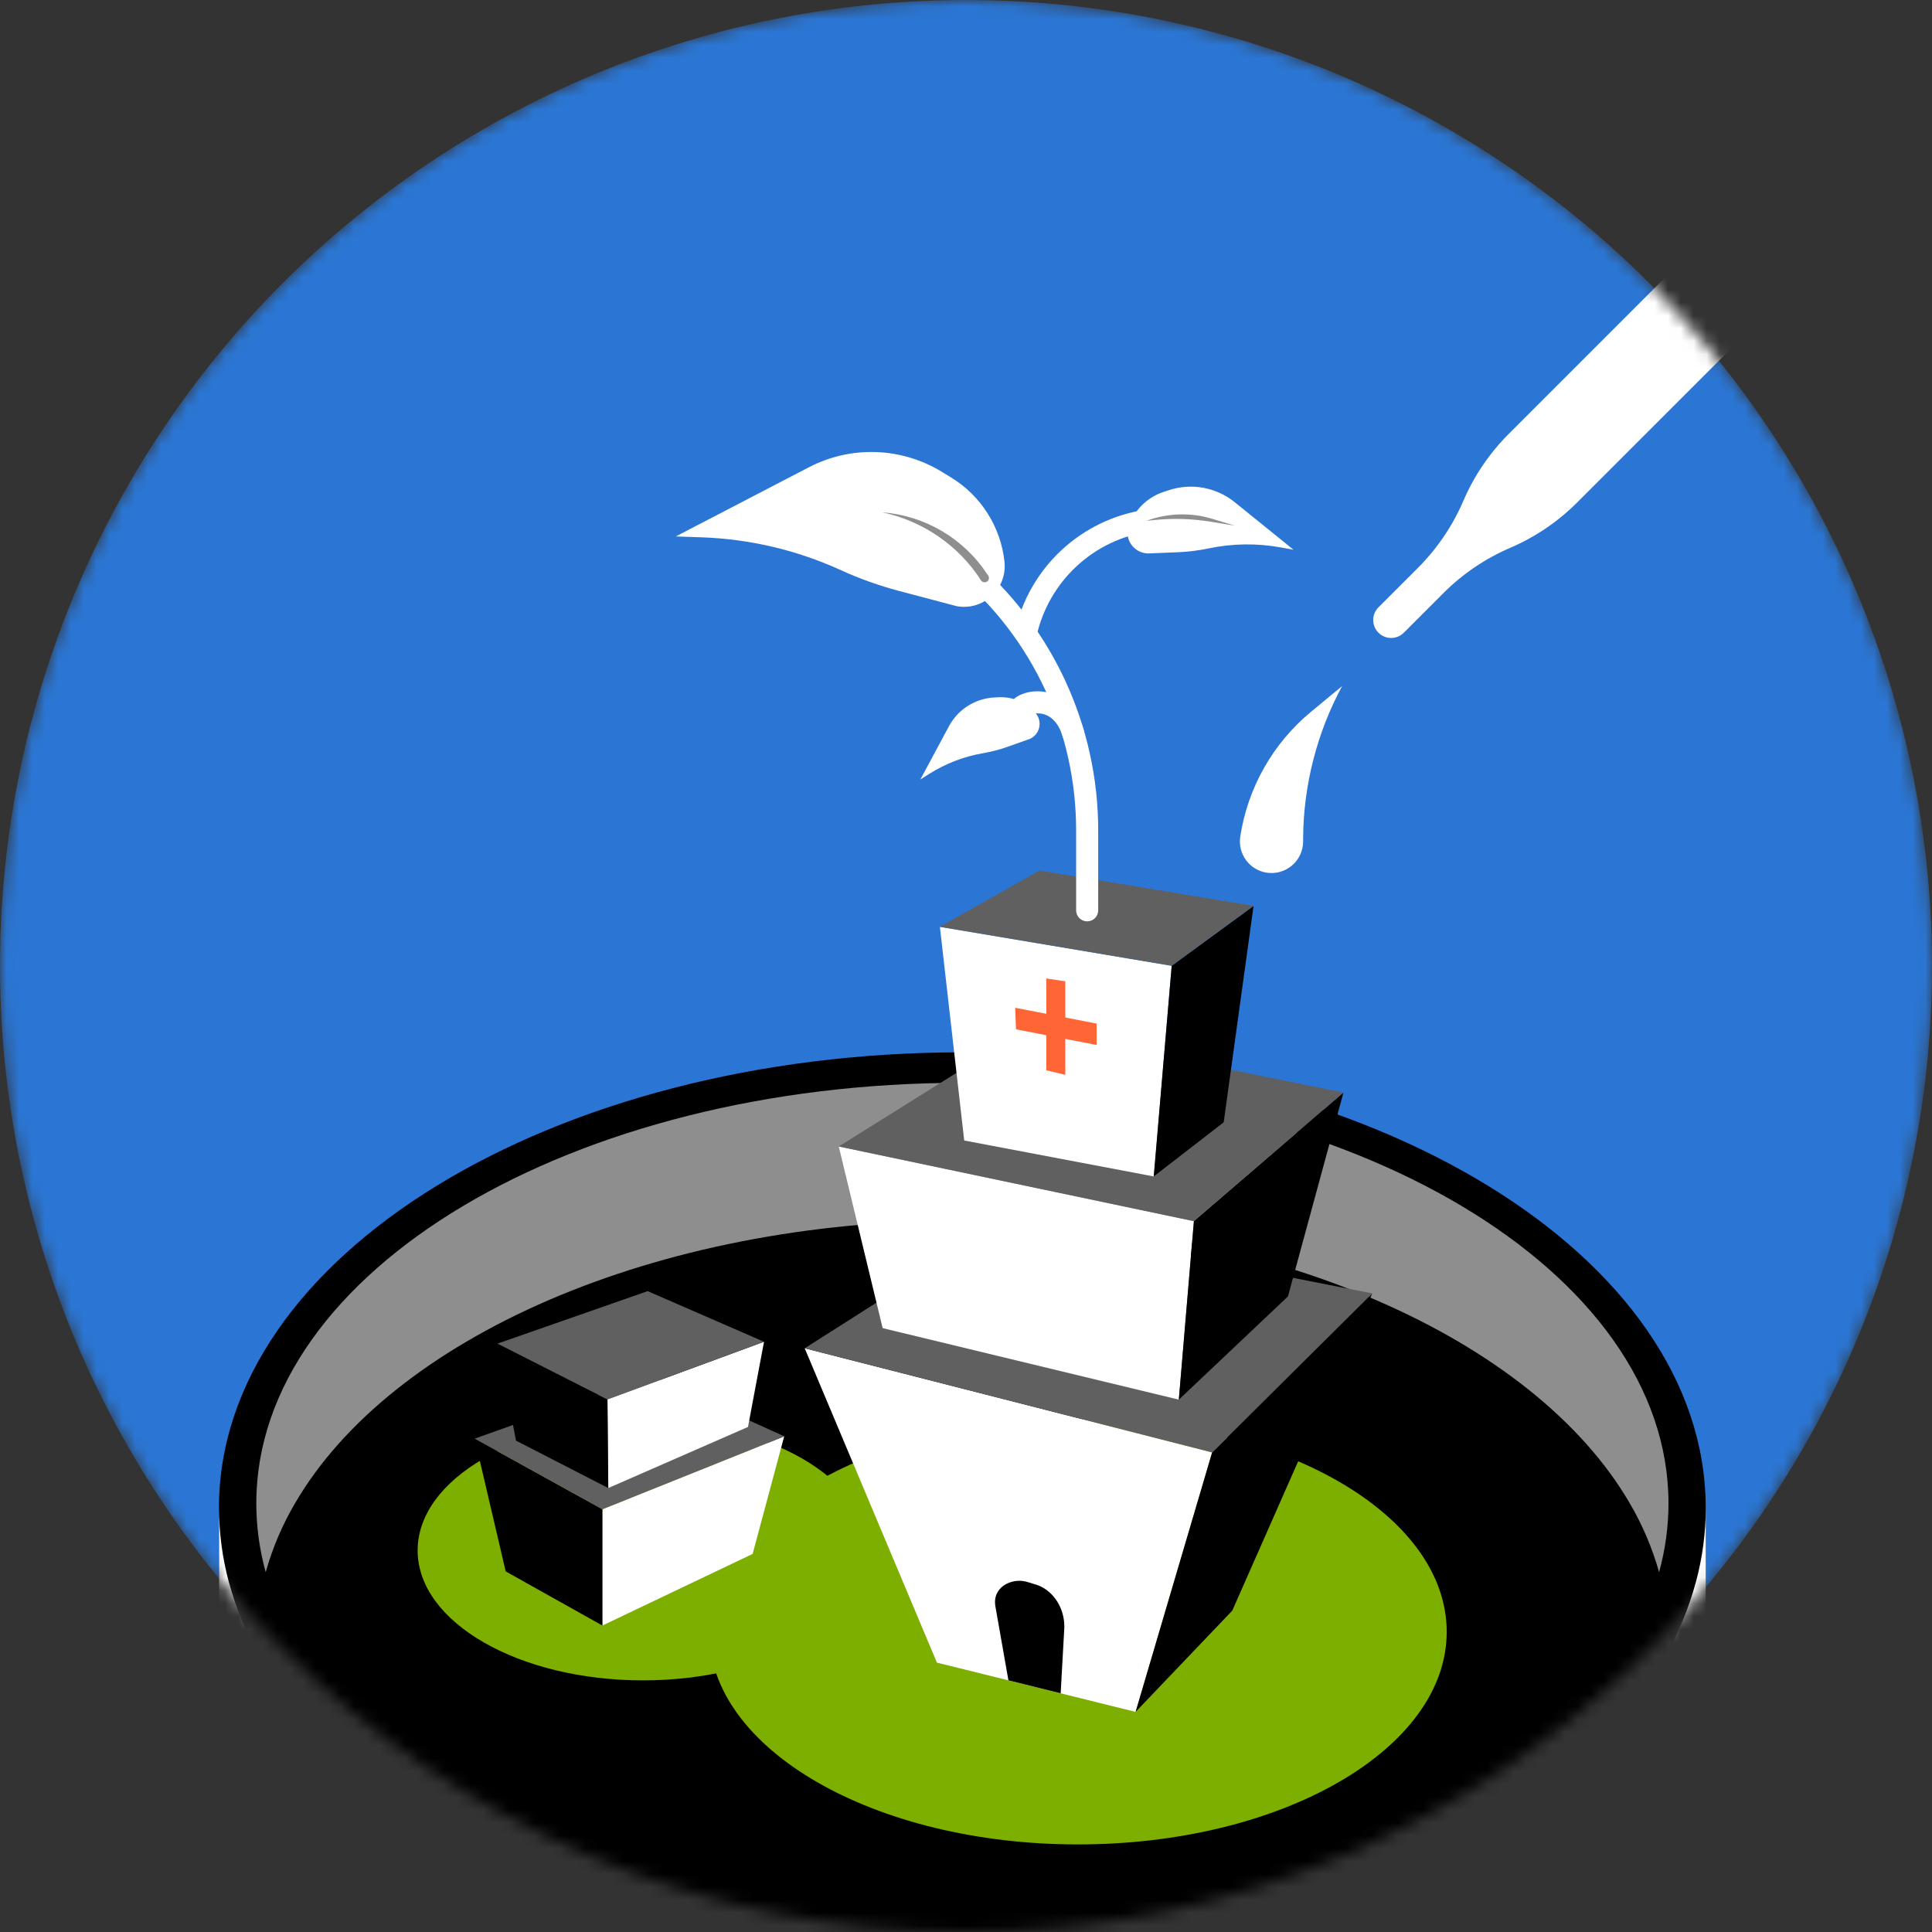 <svg width="150" height="150" viewBox="0 0 150 150" fill="none" xmlns="http://www.w3.org/2000/svg">
<rect x="0" y="0" width="150" height="150" fill="#333333" stroke="none"/>
<mask id="mask0_1623_17480" style="mask-type:alpha" maskUnits="userSpaceOnUse" x="0" y="0" width="150" height="150">
<circle cx="75" cy="75" r="75" fill="#C4C4C4"/>
</mask>
<g mask="url(#mask0_1623_17480)">
<circle cx="75" cy="75" r="75" fill="#2B76D4"/>
<path d="M110.095 44.082L107.023 47.154C106.893 47.283 106.791 47.437 106.721 47.605C106.651 47.774 106.615 47.955 106.615 48.138C106.615 48.321 106.651 48.502 106.721 48.671C106.791 48.84 106.893 48.993 107.023 49.123V49.123C107.152 49.252 107.305 49.355 107.474 49.425C107.643 49.495 107.824 49.531 108.007 49.531C108.19 49.531 108.371 49.495 108.54 49.425C108.709 49.355 108.862 49.252 108.992 49.123L112.061 46.051C113.554 44.559 115.317 43.364 117.257 42.531V42.531C119.196 41.698 120.959 40.503 122.451 39.01L168.145 -6.681L162.827 -12L117.135 33.691C115.642 35.184 114.447 36.947 113.614 38.887C112.781 40.826 111.586 42.589 110.095 44.082V44.082Z" fill="white"/>
<path d="M104.196 53.273L101.791 55.26C98.83 57.707 96.873 61.159 96.293 64.957V64.957C96.195 65.598 96.355 66.252 96.737 66.775C97.119 67.299 97.693 67.65 98.333 67.752C98.683 67.808 99.04 67.787 99.38 67.692C99.721 67.596 100.036 67.429 100.306 67.2C100.576 66.972 100.793 66.688 100.943 66.367C101.093 66.047 101.172 65.698 101.174 65.345V65.081C101.204 60.96 102.241 56.908 104.195 53.279L104.196 53.273Z" fill="white"/>
<path d="M74.719 81.703C42.844 81.703 17 97.537 17 117.067V128.636C17 148.167 42.839 164 74.719 164C106.598 164 132.431 148.167 132.431 128.636V117.067C132.431 97.537 106.592 81.703 74.719 81.703Z" fill="black"/>
<path d="M74.719 84.07C44.441 84.07 19.899 98.688 19.899 116.722C19.901 118.527 20.146 120.324 20.629 122.063C21.153 120.192 21.917 118.397 22.901 116.722C30.329 103.94 50.723 94.752 74.72 94.752C98.717 94.752 119.109 103.934 126.539 116.722C127.523 118.397 128.286 120.192 128.81 122.063C129.294 120.324 129.54 118.527 129.541 116.722C129.54 98.688 104.995 84.07 74.719 84.07Z" fill="#8E8E8E"/>
<path d="M131.663 122.852C131.112 124.873 130.308 126.816 129.271 128.636C121.45 142.486 99.981 152.431 74.715 152.431C49.449 152.431 27.986 142.486 20.165 128.636C19.128 126.816 18.325 124.873 17.773 122.852C17.265 120.966 17.007 119.021 17.005 117.067V128.636C17.005 148.167 42.844 164 74.724 164C106.604 164 132.436 148.167 132.436 128.636V117.067C132.434 119.021 132.174 120.966 131.663 122.852V122.852Z" fill="white"/>
<path d="M83.689 143.201C99.502 143.201 112.322 135.811 112.322 126.695C112.322 117.579 99.502 110.188 83.689 110.188C67.876 110.188 55.056 117.579 55.056 126.695C55.056 135.811 67.876 143.201 83.689 143.201Z" fill="#7CAF00"/>
<path d="M49.921 130.464C59.584 130.464 67.417 125.948 67.417 120.378C67.417 114.807 59.584 110.291 49.921 110.291C40.258 110.291 32.425 114.807 32.425 120.378C32.425 125.948 40.258 130.464 49.921 130.464Z" fill="#7CAF00"/>
<path d="M62.477 104.68L72.742 129.086L88.168 132.911L94.11 112.765L62.477 104.68Z" fill="white"/>
<path d="M94.11 112.765L106.54 100.421L95.673 125.049L88.168 132.911L94.11 112.765Z" fill="black"/>
<path d="M78.001 94.811L106.541 100.421L94.11 112.765L62.477 104.68L78.001 94.811Z" fill="#606060"/>
<path d="M78.293 130.461L77.283 124.723C77.02 123.237 78.513 122.492 79.679 122.8L80.301 122.988C81.67 123.351 82.637 124.725 82.637 126.308L82.35 131.468" fill="black"/>
<path d="M65.121 89.012L68.529 103.116L91.524 108.668L92.693 94.811L65.121 89.012Z" fill="white"/>
<path d="M92.693 94.811L104.305 84.824L99.996 100.654L91.524 108.668L92.693 94.811Z" fill="black"/>
<path d="M79.758 79.862L104.306 84.824L92.693 94.811L65.121 89.012L79.758 79.862Z" fill="#606060"/>
<path d="M72.973 71.965L74.862 88.548L89.59 91.341L90.97 74.989L72.973 71.965Z" fill="white"/>
<path d="M90.97 74.989L97.325 70.343L95.007 87.135L89.574 91.339L90.97 74.989Z" fill="black"/>
<path d="M80.709 67.587L97.325 70.329L90.97 74.976L72.973 71.952L80.709 67.587Z" fill="#606060"/>
<path d="M81.234 75.969L82.71 76.187V83.448L81.234 83.096V75.969Z" fill="#FF6535"/>
<path d="M78.817 78.242L78.882 79.917L85.144 81.132L85.14 79.472L78.817 78.242Z" fill="#FF6535"/>
<path d="M46.769 126.206V117.179L60.886 111.515L58.435 120.645L46.769 126.206Z" fill="white"/>
<path d="M36.852 111.697L46.769 117.179V126.206L39.263 122.002L36.852 111.697Z" fill="black"/>
<path d="M36.852 111.697L50.523 106.816L60.886 111.515L46.769 117.179L36.852 111.697Z" fill="#606060"/>
<path d="M47.227 115.532L47.163 108.649L59.319 104.174L58.073 110.788L47.227 115.532Z" fill="white"/>
<path d="M38.623 104.318L47.163 108.649L47.227 115.532L40.062 111.85L38.623 104.318Z" fill="black"/>
<path d="M38.623 104.318L50.284 100.244L59.319 104.174L47.163 108.649L38.623 104.318Z" fill="#606060"/>
<path d="M84.407 71.534C84.18 71.534 83.962 71.444 83.801 71.283C83.641 71.123 83.55 70.905 83.55 70.678V64.484C83.554 60.699 82.729 56.959 81.132 53.527C79.536 50.095 77.207 47.054 74.309 44.619L71.46 42.223C71.37 42.152 71.296 42.063 71.241 41.963C71.186 41.862 71.152 41.752 71.14 41.638C71.129 41.524 71.14 41.408 71.174 41.299C71.208 41.19 71.264 41.088 71.337 41C71.411 40.913 71.502 40.841 71.604 40.789C71.706 40.737 71.817 40.706 71.932 40.698C72.046 40.69 72.161 40.704 72.269 40.741C72.377 40.778 72.477 40.837 72.563 40.913L75.412 43.313C78.501 45.909 80.984 49.15 82.686 52.808C84.388 56.467 85.267 60.453 85.264 64.488V70.682C85.263 70.908 85.172 71.125 85.011 71.285C84.851 71.445 84.634 71.534 84.407 71.534V71.534Z" fill="white"/>
<path d="M80.484 49.362L78.812 48.987C79.35 46.588 80.599 44.408 82.396 42.73C84.193 41.052 86.454 39.956 88.884 39.583L89.279 39.522C89.503 39.487 89.733 39.543 89.916 39.677C90.1 39.811 90.222 40.013 90.257 40.237C90.292 40.462 90.237 40.691 90.103 40.875C89.969 41.058 89.767 41.181 89.542 41.216L89.147 41.276C87.057 41.596 85.112 42.538 83.566 43.981C82.021 45.423 80.946 47.299 80.484 49.362Z" fill="white"/>
<path d="M52.469 41.649L54.401 41.714C58.16 41.836 61.858 42.703 65.279 44.264V44.264C66.744 44.932 68.262 45.474 69.818 45.885L74.279 47.064C74.763 47.152 75.26 47.126 75.733 46.988C76.205 46.849 76.638 46.603 76.998 46.268C77.358 45.933 77.635 45.518 77.807 45.057C77.979 44.596 78.041 44.102 77.988 43.613C77.845 42.278 77.397 40.994 76.678 39.86C75.96 38.726 74.99 37.772 73.844 37.073L73.118 36.629C71.576 35.687 69.817 35.16 68.011 35.098C66.205 35.036 64.414 35.441 62.811 36.274L52.469 41.649Z" fill="white"/>
<path d="M71.457 60.519L72.116 60.101C73.396 59.288 74.825 58.737 76.32 58.48V58.48C76.96 58.369 77.589 58.205 78.202 57.989L79.957 57.367C80.138 57.286 80.298 57.164 80.424 57.011C80.55 56.857 80.639 56.677 80.683 56.483C80.727 56.289 80.725 56.088 80.677 55.896C80.63 55.703 80.538 55.524 80.409 55.373V55.373C80.057 54.961 79.616 54.635 79.118 54.42C78.621 54.205 78.081 54.108 77.54 54.134L77.198 54.153C76.469 54.189 75.763 54.413 75.147 54.803C74.531 55.193 74.025 55.735 73.68 56.377L71.457 60.519Z" fill="white"/>
<path d="M100.427 42.681L99.467 42.506C97.603 42.165 95.691 42.189 93.837 42.578V42.578C93.045 42.744 92.241 42.844 91.432 42.876L89.108 42.97C88.043 42.93 87.298 41.9 87.621 40.91C87.829 40.278 88.182 39.704 88.651 39.233C89.121 38.762 89.694 38.407 90.325 38.197L90.728 38.065C91.592 37.775 92.515 37.708 93.412 37.869C94.308 38.031 95.15 38.415 95.859 38.987L100.427 42.681Z" fill="white"/>
<path d="M68.496 39.777C70.14 39.902 71.732 40.403 73.15 41.243C74.569 42.083 75.775 43.237 76.674 44.618L76.686 44.637C76.712 44.677 76.724 44.725 76.719 44.773C76.714 44.821 76.693 44.866 76.66 44.9L76.487 45.074C76.465 45.097 76.438 45.114 76.408 45.124C76.378 45.135 76.346 45.139 76.314 45.136C76.283 45.132 76.252 45.122 76.225 45.105C76.198 45.089 76.175 45.067 76.158 45.04V45.04C75.29 43.702 74.166 42.549 72.851 41.646C71.537 40.743 70.057 40.108 68.496 39.778V39.777Z" fill="#8E8E8E"/>
<path d="M89.014 40.435C90.66 39.826 92.46 39.774 94.139 40.287L95.874 40.814L93.958 40.501C92.547 40.272 91.112 40.227 89.69 40.369L89.014 40.435Z" fill="#8E8E8E"/>
<path d="M76.446 45.21C76.631 45.21 76.781 45.06 76.781 44.876C76.781 44.691 76.631 44.541 76.446 44.541C76.261 44.541 76.112 44.691 76.112 44.876C76.112 45.06 76.261 45.21 76.446 45.21Z" fill="#8E8E8E"/>
<path d="M83.325 57.796C83.141 57.796 82.961 57.736 82.813 57.626C82.665 57.516 82.557 57.36 82.504 57.183C82.241 56.283 81.754 55.693 81.109 55.47C80.566 55.292 80.039 55.424 79.847 55.556C79.757 55.625 79.653 55.675 79.543 55.704C79.433 55.732 79.318 55.739 79.205 55.722C79.092 55.706 78.984 55.667 78.886 55.608C78.788 55.549 78.704 55.472 78.636 55.38C78.569 55.287 78.521 55.183 78.495 55.072C78.469 54.961 78.465 54.846 78.484 54.733C78.502 54.621 78.543 54.513 78.604 54.417C78.665 54.321 78.745 54.237 78.838 54.172C79.43 53.74 80.53 53.475 81.657 53.856C82.835 54.251 83.719 55.263 84.146 56.698C84.21 56.916 84.186 57.151 84.078 57.351C83.969 57.55 83.787 57.699 83.569 57.764C83.49 57.786 83.407 57.797 83.325 57.796V57.796Z" fill="white"/>
</g>
</svg>
